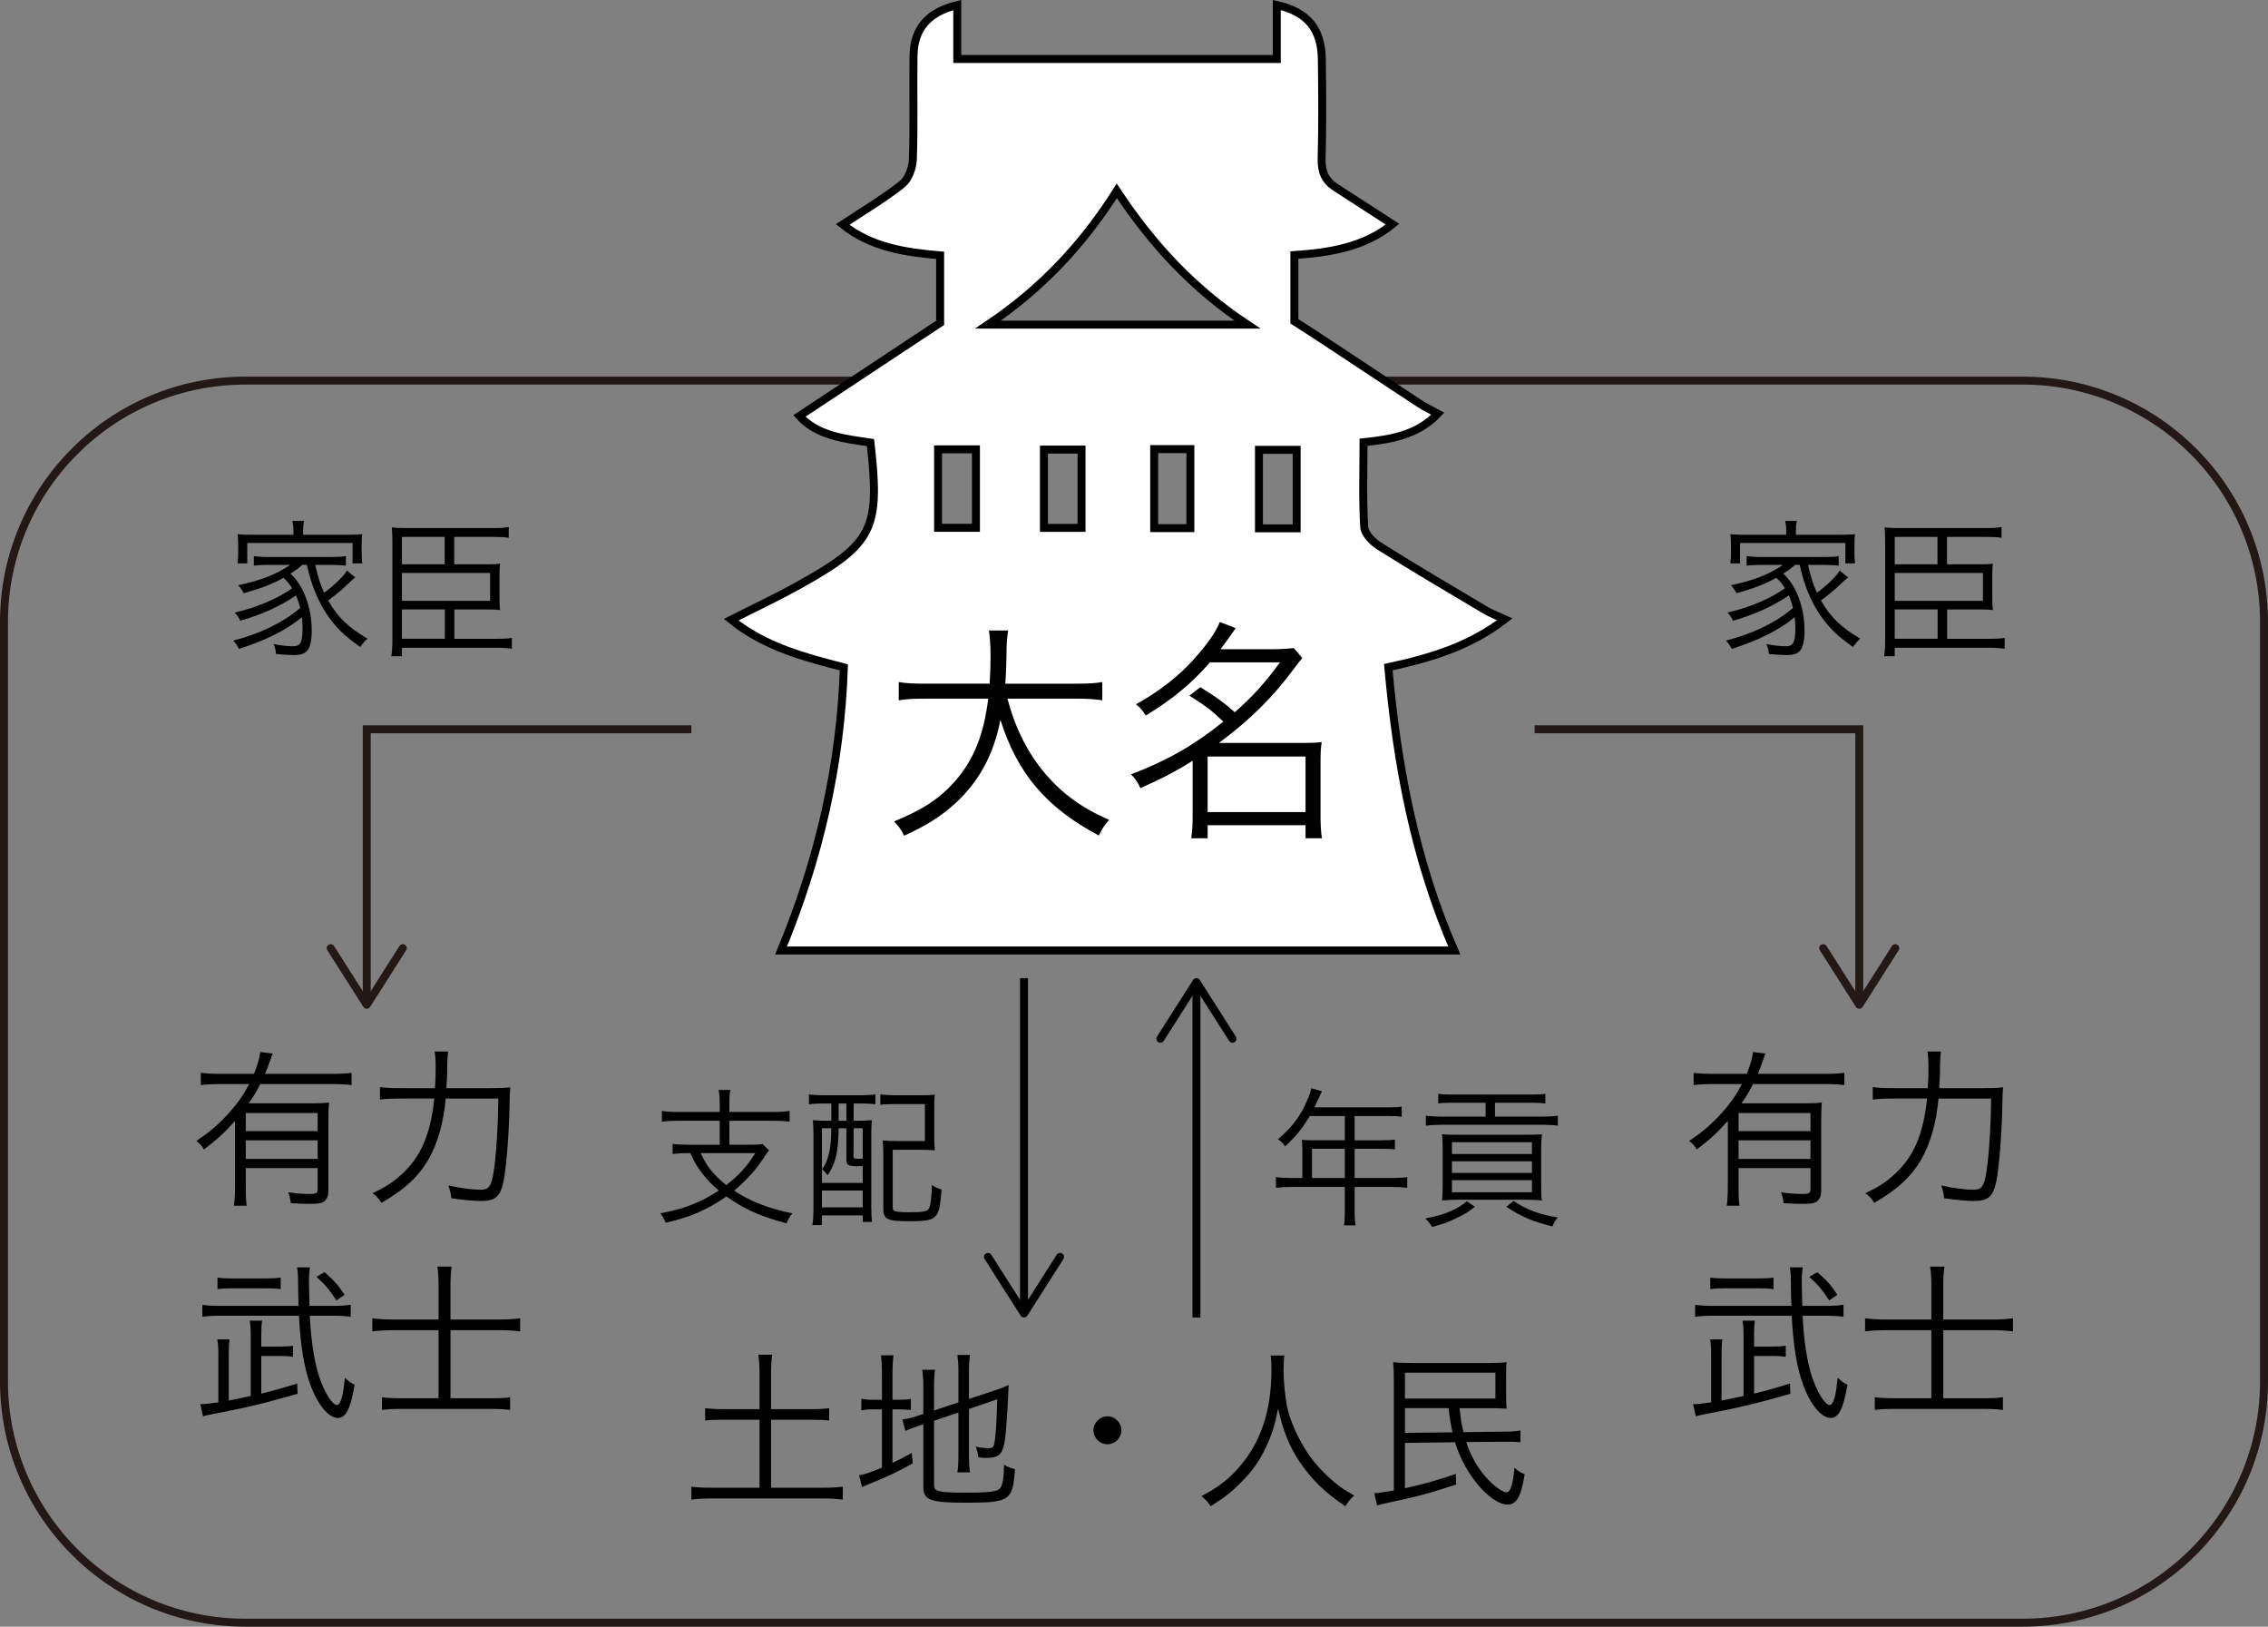 <?xml version="1.0" encoding="utf-8"?>
<!-- Generator: Adobe Illustrator 16.0.0, SVG Export Plug-In . SVG Version: 6.00 Build 0)  -->
<!DOCTYPE svg PUBLIC "-//W3C//DTD SVG 1.1//EN" "http://www.w3.org/Graphics/SVG/1.1/DTD/svg11.dtd">
<svg version="1.1" id="レイヤー_1" xmlns="http://www.w3.org/2000/svg" xmlns:xlink="http://www.w3.org/1999/xlink" x="0px"
	 y="0px" width="285.013px" height="204.37px" viewBox="0 0 285.013 204.37" enable-background="new 0 0 285.013 204.37"
	 xml:space="preserve">
<rect x="0" y="0" width="285.013" height="204.37" fill="#808080" stroke="none"/>
<path fill="none" stroke="#231815" stroke-miterlimit="10" d="M284.513,173.538c0,16.75-13.579,30.332-30.333,30.332H30.833
	c-16.753,0-30.333-13.582-30.333-30.332V78.15c0-16.751,13.579-30.332,30.333-30.332H254.18c16.754,0,30.333,13.581,30.333,30.332
	V173.538z"/>
<g>
	<path d="M29.537,140.823c-1.242,1.412-2.184,2.29-3.917,3.596c-0.257-0.471-0.428-0.663-0.942-1.092
		c1.584-1.006,2.912-2.162,4.217-3.639c0.963-1.07,1.691-2.119,2.419-3.49H27.61c-0.984,0-1.669,0.043-2.376,0.129v-1.541
		c0.685,0.086,1.349,0.128,2.376,0.128h4.303c0.471-1.177,0.664-1.798,0.792-2.74l1.563,0.192c-0.107,0.236-0.128,0.301-0.428,1.178
		c-0.193,0.514-0.3,0.835-0.535,1.37h8.542c0.984,0,1.648-0.042,2.333-0.128v1.541c-0.642-0.086-1.434-0.129-2.333-0.129h-9.142
		c-0.535,1.049-0.813,1.499-1.456,2.42h7.814c1.092,0,1.648-0.021,2.291-0.107c-0.064,0.643-0.085,1.392-0.085,2.505v8.585
		c0,0.663-0.193,1.113-0.578,1.369c-0.321,0.215-0.771,0.279-1.755,0.279c-0.621,0-1.477-0.021-2.398-0.086
		c-0.064-0.578-0.128-0.856-0.321-1.37c1.027,0.149,1.841,0.214,2.697,0.214s1.006-0.107,1.006-0.643v-2.611h-9.034v2.291
		c0,1.07,0.021,1.755,0.107,2.439h-1.584c0.086-0.748,0.128-1.52,0.128-2.439V140.823z M39.92,139.838h-9.034v2.27h9.034V139.838z
		 M30.886,143.263v2.334h9.034v-2.334H30.886z"/>
	<path d="M61.621,136.712c1.285,0,1.927-0.021,2.505-0.106c-0.064,0.771-0.064,0.771-0.107,2.805
		c-0.064,3.147-0.407,7.45-0.75,9.034c-0.385,1.862-1.027,2.44-2.74,2.44c-1.027,0-2.184-0.106-3.811-0.343
		c-0.064-0.621-0.171-1.027-0.364-1.605c1.67,0.363,2.954,0.535,4.067,0.535c1.135,0,1.413-0.535,1.734-3.125
		c0.257-2.077,0.428-4.945,0.471-8.328h-6.615c-0.257,2.933-1.006,5.631-2.119,7.557c-1.242,2.205-3.062,3.896-5.952,5.545
		c-0.364-0.578-0.728-0.963-1.134-1.199c1.669-0.791,2.547-1.369,3.596-2.312c2.483-2.248,3.682-5.01,4.175-9.591h-4.196
		c-1.22,0-2.076,0.043-2.633,0.129v-1.563c0.599,0.086,1.306,0.128,2.654,0.128h4.26c0.064-0.963,0.086-1.648,0.086-2.525
		c0-1.006-0.043-1.563-0.129-2.076h1.691c-0.064,0.514-0.085,0.834-0.107,1.733c0,1.007,0,1.007-0.107,2.868H61.621z"/>
	<path d="M31.506,167.724c0-0.877-0.043-1.326-0.128-1.798h1.563c-0.086,0.535-0.107,1.028-0.107,1.798v1.456h2.227
		c0.878,0,1.22-0.021,1.755-0.106v1.391c-0.514-0.085-0.942-0.106-1.755-0.106h-2.227v4.731c1.584-0.386,2.483-0.643,4.517-1.264
		l0.043,1.285c-4.153,1.198-6.679,1.798-10.747,2.568c-0.364,0.064-0.535,0.107-1.134,0.258l-0.343-1.521
		c0.535,0,1.328-0.086,2.27-0.235v-5.994c0-0.899-0.043-1.393-0.128-1.906h1.541c-0.085,0.557-0.107,1.07-0.107,1.863v5.822
		c1.263-0.256,1.456-0.299,2.762-0.578V167.724z M41.932,164.063c0.92,0,1.542-0.043,2.141-0.129v1.499
		c-0.599-0.086-1.306-0.128-2.226-0.128h-2.912c0.15,3.168,0.557,5.758,1.177,7.664c0.643,1.947,1.648,3.553,2.227,3.553
		c0.257,0,0.492-0.385,0.685-1.178c0.107-0.492,0.193-1.07,0.321-2.247c0.471,0.45,0.771,0.663,1.22,0.878
		c-0.493,2.976-1.092,4.174-2.098,4.174c-1.392,0-3.019-2.29-3.896-5.523c-0.535-1.99-0.834-4.195-1.006-7.32h-9.934
		c-0.877,0-1.563,0.042-2.205,0.128v-1.499c0.578,0.086,1.263,0.129,2.227,0.129h9.869c-0.043-0.984-0.043-1.82-0.064-2.997
		c0-0.835-0.043-1.413-0.129-1.841h1.627c-0.086,0.428-0.128,1.027-0.128,1.904c0,0.258,0.021,1.242,0.064,2.934H41.932z
		 M35.274,161.966c-0.557-0.086-1.071-0.107-1.863-0.107h-4.196c-0.792,0-1.349,0.021-1.884,0.107v-1.456
		c0.557,0.085,1.006,0.106,1.884,0.106h4.174c0.899,0,1.306-0.021,1.884-0.106V161.966z M42.274,163.378
		c-0.835-1.284-1.391-1.969-2.504-2.954l1.006-0.599c1.22,1.07,1.713,1.627,2.526,2.847L42.274,163.378z"/>
	<path d="M55.113,161.366c0-0.835-0.043-1.499-0.15-2.227h1.798c-0.107,0.771-0.15,1.37-0.15,2.227v4.41h6.337
		c0.877,0,1.648-0.043,2.419-0.15v1.648c-0.792-0.107-1.499-0.15-2.397-0.15h-6.358v8.543h5.202c1.135,0,1.691-0.021,2.291-0.129
		v1.605c-0.621-0.086-1.199-0.129-2.291-0.129H50.317c-1.113,0-1.713,0.043-2.312,0.129v-1.605c0.535,0.086,1.199,0.129,2.291,0.129
		h4.817v-8.543h-5.759c-0.92,0-1.734,0.043-2.569,0.15v-1.648c0.856,0.107,1.563,0.15,2.569,0.15h5.759V161.366z"/>
</g>
<g>
	<path d="M95.443,172.439c0-0.813-0.043-1.521-0.149-2.247h1.755c-0.106,0.706-0.149,1.391-0.149,2.247v4.603h4.988
		c1.113,0,1.713-0.043,2.312-0.128v1.563c-0.663-0.085-1.263-0.106-2.312-0.106h-4.988v8.541h6.594c1.006,0,1.756-0.043,2.419-0.128
		v1.627c-0.792-0.106-1.498-0.149-2.419-0.149H89.428c-0.963,0-1.755,0.043-2.547,0.149v-1.627c0.663,0.085,1.455,0.128,2.547,0.128
		h6.016v-8.541h-4.495c-1.049,0-1.713,0.021-2.334,0.106v-1.563c0.557,0.085,1.285,0.128,2.334,0.128h4.495V172.439z"/>
	<path d="M110.829,172.653c0-1.006-0.043-1.755-0.128-2.376h1.584c-0.086,0.685-0.129,1.327-0.129,2.397v3.189h0.6
		c0.899,0,1.306-0.021,1.713-0.106v1.392c-0.535-0.064-0.984-0.086-1.734-0.086h-0.578v6.723c0.921-0.428,1.307-0.621,2.42-1.242
		l0.128,1.307c-2.076,1.156-3.104,1.627-5.523,2.611c-0.3,0.107-0.62,0.257-0.856,0.363l-0.363-1.477
		c0.771-0.129,1.327-0.321,2.868-0.963v-7.322h-0.792c-0.899,0-1.241,0.021-1.798,0.129v-1.456c0.492,0.107,0.92,0.128,1.798,0.128
		h0.792V172.653z M117.38,186.526c0,0.514,0.129,0.686,0.643,0.813c0.514,0.149,1.478,0.192,3.446,0.192
		c3.019,0,3.918-0.129,4.261-0.621c0.278-0.385,0.428-1.369,0.449-2.89c0.492,0.3,0.749,0.407,1.37,0.557
		c-0.257,3.96-0.642,4.218-6.208,4.218c-4.432,0-5.31-0.322-5.31-1.991v-7.856l-0.471,0.149c-1.199,0.407-1.284,0.449-1.777,0.685
		l-0.385-1.455c0.6-0.064,1.178-0.193,1.862-0.429l0.771-0.257v-3.361c0-0.898-0.043-1.563-0.128-2.184h1.605
		c-0.086,0.643-0.129,1.264-0.129,2.119v2.998l3.062-1.027v-3.961c0-0.835-0.043-1.349-0.128-1.991h1.584
		c-0.086,0.621-0.129,1.241-0.129,2.013v3.511l3.297-1.092c0.664-0.214,1.113-0.407,1.691-0.663
		c-0.086,2.141-0.171,3.639-0.343,5.736c-0.149,1.906-0.428,2.805-0.984,3.126c-0.386,0.214-0.792,0.3-1.541,0.3
		c-0.193,0-0.45-0.021-0.942-0.064c-0.064-0.557-0.149-0.898-0.321-1.349c0.578,0.128,1.135,0.192,1.648,0.192
		c0.492,0,0.6-0.106,0.707-0.728c0.149-0.792,0.257-2.376,0.342-5.416l-3.554,1.22v5.909c0,0.856,0.043,1.435,0.129,2.056h-1.584
		c0.085-0.6,0.128-1.199,0.128-2.077v-5.438l-3.062,1.027V186.526z"/>
	<path d="M140.923,179.696c0,0.964-0.793,1.756-1.756,1.756c-0.964,0-1.756-0.792-1.756-1.756c0-0.963,0.792-1.755,1.756-1.755
		C140.13,177.941,140.923,178.733,140.923,179.696z"/>
	<path d="M161.403,170.299c-0.064,0.364-0.107,1.22-0.107,1.905c0,1.264,0.214,3.447,0.472,4.646
		c0.363,1.713,1.52,4.239,2.761,5.994c0.856,1.199,2.013,2.419,3.169,3.383c0.685,0.578,1.241,0.942,2.483,1.67
		c-0.514,0.471-0.749,0.728-1.113,1.349c-2.612-1.777-4.153-3.275-5.673-5.48c-1.328-1.948-2.142-3.939-2.783-6.809
		c-0.386,2.035-0.749,3.19-1.478,4.775c-0.749,1.647-1.691,3.018-3.062,4.388c-1.198,1.241-2.076,1.948-3.938,3.126
		c-0.364-0.578-0.621-0.856-1.156-1.264c2.162-1.198,3.126-1.904,4.367-3.232c2.976-3.189,4.432-7.3,4.432-12.566
		c0-0.898-0.021-1.327-0.086-1.884H161.403z"/>
	<path d="M183.426,176.914c0.128,1.327,0.192,1.819,0.492,3.019l4.881-0.064c1.241,0,1.734-0.043,2.27-0.15v1.478
		c-0.792-0.063-0.792-0.063-2.248-0.063l-4.56,0.043c0.577,1.797,1.477,3.36,2.719,4.688c0.835,0.899,1.884,1.627,2.333,1.627
		c0.492,0,0.813-0.941,1.006-3.082c0.536,0.449,0.729,0.557,1.285,0.813c-0.471,2.848-1.027,3.811-2.162,3.811
		c-1.178,0-2.912-1.305-4.304-3.254c-1.049-1.455-1.733-2.825-2.29-4.581l-6.294,0.086v5.694c2.247-0.492,4.067-1.006,6.4-1.799
		l0.043,1.328c-3.297,1.092-5.116,1.584-8.756,2.334c-0.514,0.106-0.941,0.213-1.178,0.299l-0.363-1.541
		c0.557-0.021,1.306-0.129,2.462-0.343v-13.701c0-1.049-0.021-1.605-0.086-2.419c0.686,0.086,1.349,0.107,2.505,0.107h9.526
		c0.942,0,1.563-0.021,2.227-0.107c-0.064,0.428-0.064,0.749-0.064,1.713v2.547c0,0.793,0.021,1.199,0.064,1.584
		c-0.643-0.042-1.263-0.063-2.119-0.063H183.426z M176.554,175.715h11.367v-3.254h-11.367V175.715z M176.554,176.914v3.104
		l5.973-0.064c-0.214-1.027-0.343-1.799-0.492-3.04H176.554z"/>
</g>
<g>
	<path d="M36.5,72.075c1.61,1.404,2.677,4.25,2.677,7.152c0,1.198-0.187,2.06-0.543,2.49c-0.337,0.412-0.824,0.581-1.741,0.581
		c-0.58,0-1.367-0.056-2.209-0.131c-0.038-0.543-0.112-0.805-0.3-1.254c0.937,0.188,1.723,0.281,2.416,0.281
		c0.955,0,1.217-0.449,1.217-2.247c0-0.543-0.019-0.861-0.075-1.404c-1.985,1.629-4.456,2.865-7.901,3.988
		c-0.244-0.45-0.412-0.693-0.73-1.049c3.389-0.861,6.291-2.284,8.407-4.1c-0.15-0.637-0.281-1.011-0.524-1.573
		c-1.928,1.33-4.231,2.378-7.002,3.183c-0.206-0.45-0.374-0.674-0.692-1.03c1.704-0.412,2.733-0.749,4.287-1.423
		c1.142-0.506,1.966-0.955,2.921-1.629c-0.375-0.599-0.655-0.937-1.086-1.311c-1.385,0.768-2.79,1.329-4.999,1.928
		c-0.262-0.487-0.375-0.655-0.692-0.992c2.92-0.637,4.755-1.348,6.534-2.565h-2.752c-0.674,0-1.254,0.037-1.816,0.093v-1.198
		c0.487,0.075,0.974,0.113,1.816,0.113h7.919c0.88,0,1.367-0.019,1.835-0.113v1.198c-0.562-0.056-1.124-0.093-1.835-0.093h-2.022
		c0.412,1.704,0.599,2.34,1.124,3.501c1.329-0.974,2.471-2.097,2.865-2.79l1.048,0.861c-0.412,0.337-0.412,0.337-1.124,1.011
		c-0.599,0.581-1.123,1.011-2.284,1.891c1.18,2.078,2.565,3.407,4.943,4.793c-0.318,0.281-0.581,0.581-0.917,1.048
		c-1.535-1.104-2.247-1.704-3.033-2.603c-1.404-1.573-2.509-3.613-3.201-5.916c-0.15-0.487-0.225-0.787-0.468-1.797h-0.562
		c-0.543,0.468-0.749,0.618-1.348,1.011L36.5,72.075z M36.875,66.608c0-0.412-0.038-0.749-0.131-1.161h1.46
		c-0.075,0.412-0.113,0.73-0.113,1.142v0.599h5.542c0.805,0,1.292-0.019,1.891-0.075c-0.056,0.355-0.075,0.674-0.075,1.236v1.161
		c0,0.581,0.019,0.88,0.075,1.273h-1.217v-2.565H31.071v2.565h-1.217c0.056-0.431,0.075-0.73,0.075-1.292V68.35
		c0-0.506-0.019-0.843-0.075-1.236c0.599,0.056,1.067,0.075,1.873,0.075h5.148V66.608z"/>
	<path d="M57.099,80.257h5.317c0.936,0,1.442-0.037,1.91-0.112v1.367c-0.562-0.093-1.104-0.131-1.928-0.131H50.509v1.067h-1.33
		c0.094-0.674,0.131-1.235,0.131-2.059V68.181c0-0.768-0.019-1.273-0.075-1.928c0.543,0.075,1.03,0.094,1.91,0.094h10.859
		c0.861,0,1.385-0.038,1.928-0.131v1.348c-0.487-0.075-1.011-0.112-1.91-0.112H57.08v3.445h4.306c0.637,0,1.03-0.019,1.46-0.075
		c-0.056,0.449-0.075,0.768-0.075,1.348v3.108c0,0.58,0.019,0.898,0.075,1.367c-0.487-0.056-0.861-0.075-1.46-0.075h-4.287V80.257z
		 M55.882,70.896v-3.445h-5.373v3.445H55.882z M61.592,75.483v-3.501H50.509v3.501H61.592z M50.509,76.568v3.688h5.392v-3.688
		H50.509z"/>
</g>
<g>
	<path d="M90.443,138.562c0-0.748-0.037-1.123-0.131-1.629h1.479c-0.094,0.449-0.131,0.861-0.131,1.629v1.143h5.598
		c0.787,0,1.404-0.037,1.967-0.131v1.348c-0.543-0.074-1.161-0.112-1.967-0.112H91.66v3.015h2.527c0.824,0,1.273-0.02,1.647-0.094
		l0.806,0.805c-0.225,0.262-0.355,0.449-0.655,0.918c-0.955,1.479-2.209,2.864-3.726,4.137c2.04,1.349,4.23,2.21,7.302,2.847
		c-0.356,0.468-0.506,0.712-0.712,1.255c-3.146-0.806-5.373-1.798-7.563-3.371c-2.359,1.648-4.644,2.641-7.639,3.295
		c-0.188-0.486-0.356-0.768-0.675-1.179c2.884-0.506,5.13-1.386,7.358-2.864c-0.861-0.712-1.535-1.424-2.153-2.247
		c-0.599-0.786-0.861-1.235-1.423-2.452h-0.243c-0.824,0-1.404,0.037-1.984,0.111v-1.273c0.486,0.076,1.123,0.113,2.003,0.113h3.913
		v-3.015h-5.317c-0.786,0-1.404,0.038-1.947,0.112v-1.348c0.562,0.094,1.18,0.131,1.966,0.131h5.299V138.562z M88.047,144.872
		c0.805,1.722,1.629,2.732,3.22,4.025c1.686-1.33,2.565-2.304,3.651-4.025H88.047z"/>
	<path d="M103.515,138.637c-0.73,0-1.348,0.038-1.854,0.112v-1.254c0.524,0.074,1.142,0.111,1.891,0.111h4.513
		c0.786,0,1.404-0.037,1.947-0.111v1.235c-0.506-0.056-1.104-0.094-1.873-0.094h-0.86v2.172h0.28c0.918,0,1.423-0.019,2.004-0.075
		c-0.057,0.58-0.075,1.049-0.075,1.835v9.024c0,0.73,0.037,1.498,0.094,1.929h-1.161v-0.824h-5.13v1.218h-1.198
		c0.094-0.619,0.131-1.18,0.131-2.322v-8.968c0-0.786-0.019-1.349-0.075-1.892c0.543,0.057,1.012,0.075,1.873,0.075h0.449v-2.172
		H103.515z M103.29,141.745v6.871h5.13v-2.115c-0.486,0.018-0.58,0.018-0.655,0.018c-1.18,0-1.404-0.131-1.404-0.842v-3.932h-0.974
		c-0.037,3.033-0.355,4.361-1.386,5.916c-0.187-0.281-0.43-0.543-0.692-0.749c0.506-0.712,0.749-1.366,0.937-2.341
		c0.149-0.748,0.187-1.311,0.225-2.826H103.29z M103.29,151.687h5.13v-2.115h-5.13V151.687z M105.387,140.809h0.974v-2.172h-0.974
		V140.809z M107.259,145.283c0,0.263,0.094,0.3,0.693,0.3c0.037,0,0.187-0.02,0.468-0.02v-3.818h-1.142L107.259,145.283z
		 M117.407,142.794c0,0.768,0.019,1.272,0.074,1.74c-0.543-0.056-1.011-0.074-1.815-0.074h-3.482v7.151
		c0,0.318,0.037,0.431,0.168,0.506c0.206,0.131,0.806,0.187,1.966,0.187c1.666,0,2.229-0.111,2.415-0.467
		c0.206-0.375,0.356-1.518,0.375-2.959c0.524,0.337,0.711,0.431,1.217,0.563c-0.3,3.8-0.486,3.987-4.175,3.987
		c-2.659,0-3.146-0.243-3.146-1.573v-6.758c0-0.844-0.019-1.311-0.094-1.816c0.58,0.057,1.049,0.074,1.816,0.074h3.501v-4.643
		h-3.688c-0.937,0-1.404,0.019-1.91,0.094v-1.311c0.524,0.074,1.143,0.111,1.929,0.111h3.127c0.749,0,1.272-0.018,1.778-0.074
		c-0.037,0.469-0.056,0.805-0.056,1.835V142.794z"/>
</g>
<g>
	<path d="M163.66,144.31c0-0.412-0.019-0.73-0.057-1.104c0.394,0.038,0.806,0.056,1.33,0.056h4.063v-3.051h-4.4
		c-0.954,1.591-1.854,2.695-3.107,3.818c-0.3-0.43-0.487-0.617-0.898-0.898c1.854-1.572,2.864-2.939,3.744-5.036
		c0.243-0.543,0.375-0.974,0.468-1.366l1.33,0.374c-0.075,0.149-0.132,0.28-0.244,0.505l-0.711,1.518h9.286
		c0.824,0,1.217-0.02,1.686-0.094v1.273c-0.469-0.075-0.918-0.094-1.686-0.094h-4.231v3.051h3.389c0.768,0,1.18-0.018,1.667-0.094
		v1.236c-0.487-0.057-0.937-0.074-1.648-0.074h-3.407v3.669h4.719c0.842,0,1.366-0.038,1.891-0.112v1.348
		c-0.543-0.074-1.123-0.111-1.891-0.111h-4.719v3.089c0,0.805,0.038,1.255,0.131,1.741h-1.479c0.094-0.469,0.112-0.881,0.112-1.741
		v-3.089h-6.759c-0.768,0-1.349,0.037-1.892,0.111v-1.348c0.543,0.074,1.067,0.112,1.892,0.112h1.423V144.31z M168.996,147.998
		v-3.669h-4.119v3.669H168.996z"/>
	<path d="M185.344,151.611c-0.861,0.675-1.273,0.937-2.153,1.349c-1.067,0.543-1.741,0.786-3.22,1.197
		c-0.263-0.449-0.431-0.654-0.861-1.066c1.517-0.3,2.303-0.524,3.295-0.974c0.824-0.374,1.217-0.618,1.929-1.198L185.344,151.611z
		 M182.441,138.544c-0.805,0-1.235,0.018-1.703,0.093v-1.217c0.486,0.075,0.898,0.094,1.723,0.094h10.035
		c0.823,0,1.217-0.019,1.703-0.094v1.217c-0.411-0.056-0.954-0.093-1.666-0.093h-4.662v1.74h5.973c0.898,0,1.235-0.019,1.929-0.112
		v1.255c-0.431-0.075-1.161-0.113-1.892-0.113h-12.787c-0.786,0-1.329,0.038-1.91,0.113v-1.255c0.506,0.075,1.086,0.112,1.91,0.112
		h5.598v-1.74H182.441z M191.653,142.568c1.161,0,1.535-0.019,2.115-0.056c-0.074,0.654-0.093,1.142-0.093,2.003v4.194
		c0,1.086,0.019,1.685,0.093,2.115c-0.617-0.057-1.272-0.094-2.003-0.094h-8.537c-0.73,0-1.404,0.037-2.022,0.094
		c0.075-0.431,0.094-1.067,0.094-2.135v-4.175c0-0.843-0.019-1.311-0.094-2.003c0.524,0.037,0.974,0.056,2.078,0.056H191.653z
		 M182.461,144.983h10.054v-1.479h-10.054V144.983z M182.461,147.361h10.054v-1.46h-10.054V147.361z M182.461,149.796h10.054v-1.518
		h-10.054V149.796z M190.212,150.882c1.591,1.086,3.183,1.685,5.542,2.078c-0.281,0.355-0.469,0.654-0.675,1.123
		c-2.564-0.655-3.894-1.217-5.785-2.472L190.212,150.882z"/>
</g>
<g>
	<g>
		<line fill="none" stroke="#000000" x1="128.685" y1="122.89" x2="128.685" y2="164.323"/>
		<g>
			<path d="M123.885,157.488c0.232-0.148,0.542-0.079,0.69,0.154l4.109,6.452l4.109-6.452c0.148-0.233,0.458-0.303,0.69-0.154
				s0.3,0.46,0.153,0.691l-4.531,7.114c-0.092,0.144-0.251,0.231-0.422,0.231s-0.33-0.088-0.422-0.231l-4.531-7.114
				c-0.053-0.084-0.078-0.177-0.078-0.269C123.653,157.746,123.735,157.584,123.885,157.488z"/>
		</g>
	</g>
</g>
<g>
	<g>
		<line fill="none" stroke="#000000" x1="150.353" y1="124.092" x2="150.353" y2="165.525"/>
		<g>
			<path d="M145.553,130.927c0.232,0.148,0.542,0.08,0.69-0.154l4.109-6.452l4.109,6.452c0.148,0.234,0.458,0.303,0.69,0.154
				s0.3-0.459,0.153-0.691l-4.531-7.114c-0.092-0.144-0.251-0.231-0.422-0.231s-0.33,0.088-0.422,0.231l-4.531,7.114
				c-0.053,0.084-0.078,0.178-0.078,0.27C145.321,130.669,145.403,130.831,145.553,130.927z"/>
		</g>
	</g>
</g>
<g>
	<g>
		<polyline fill="none" stroke="#231815" points="86.884,91.624 46.087,91.624 46.087,125.534 		"/>
		<g>
			<path fill="#231815" d="M41.288,118.699c0.232-0.148,0.542-0.079,0.69,0.154l4.109,6.452l4.109-6.452
				c0.148-0.233,0.458-0.303,0.69-0.154s0.3,0.46,0.153,0.691l-4.531,7.114c-0.092,0.144-0.251,0.231-0.422,0.231
				s-0.33-0.088-0.422-0.231l-4.531-7.114c-0.053-0.084-0.078-0.177-0.078-0.269C41.056,118.957,41.138,118.795,41.288,118.699z"/>
		</g>
	</g>
</g>
<g>
	<g>
		<polyline fill="none" stroke="#231815" points="192.852,91.624 233.648,91.624 233.648,125.534 		"/>
		<g>
			<path fill="#231815" d="M228.849,118.699c0.232-0.148,0.542-0.079,0.69,0.154l4.109,6.452l4.109-6.452
				c0.148-0.233,0.458-0.303,0.69-0.154s0.3,0.46,0.153,0.691l-4.531,7.114c-0.092,0.144-0.251,0.231-0.422,0.231
				s-0.33-0.088-0.422-0.231l-4.531-7.114c-0.053-0.084-0.078-0.177-0.078-0.269C228.617,118.957,228.699,118.795,228.849,118.699z"
				/>
		</g>
	</g>
</g>
<g>
	<path d="M217.132,140.823c-1.242,1.412-2.184,2.29-3.918,3.596c-0.257-0.471-0.428-0.663-0.942-1.092
		c1.585-1.006,2.912-2.162,4.218-3.639c0.964-1.07,1.691-2.119,2.419-3.49h-3.703c-0.985,0-1.67,0.043-2.377,0.129v-1.541
		c0.686,0.086,1.349,0.128,2.377,0.128h4.303c0.471-1.177,0.664-1.798,0.792-2.74l1.563,0.192c-0.106,0.236-0.128,0.301-0.428,1.178
		c-0.192,0.514-0.3,0.835-0.535,1.37h8.542c0.984,0,1.648-0.042,2.333-0.128v1.541c-0.642-0.086-1.435-0.129-2.333-0.129H220.3
		c-0.535,1.049-0.813,1.499-1.456,2.42h7.814c1.092,0,1.648-0.021,2.291-0.107c-0.064,0.643-0.086,1.392-0.086,2.505v8.585
		c0,0.663-0.192,1.113-0.578,1.369c-0.321,0.215-0.771,0.279-1.756,0.279c-0.62,0-1.477-0.021-2.397-0.086
		c-0.064-0.578-0.128-0.856-0.321-1.37c1.028,0.149,1.842,0.214,2.697,0.214c0.856,0,1.007-0.107,1.007-0.643v-2.611h-9.034v2.291
		c0,1.07,0.021,1.755,0.106,2.439h-1.584c0.086-0.748,0.129-1.52,0.129-2.439V140.823z M227.515,139.838h-9.034v2.27h9.034V139.838z
		 M218.48,143.263v2.334h9.034v-2.334H218.48z"/>
	<path d="M249.216,136.712c1.284,0,1.927-0.021,2.505-0.106c-0.064,0.771-0.064,0.771-0.107,2.805
		c-0.064,3.147-0.407,7.45-0.749,9.034c-0.386,1.862-1.028,2.44-2.74,2.44c-1.028,0-2.184-0.106-3.811-0.343
		c-0.064-0.621-0.172-1.027-0.364-1.605c1.67,0.363,2.954,0.535,4.067,0.535c1.135,0,1.413-0.535,1.734-3.125
		c0.257-2.077,0.428-4.945,0.471-8.328h-6.615c-0.257,2.933-1.006,5.631-2.119,7.557c-1.242,2.205-3.062,3.896-5.951,5.545
		c-0.364-0.578-0.729-0.963-1.135-1.199c1.67-0.791,2.547-1.369,3.597-2.312c2.483-2.248,3.682-5.01,4.174-9.591h-4.195
		c-1.221,0-2.077,0.043-2.634,0.129v-1.563c0.6,0.086,1.307,0.128,2.655,0.128h4.26c0.064-0.963,0.086-1.648,0.086-2.525
		c0-1.006-0.043-1.563-0.129-2.076h1.691c-0.064,0.514-0.086,0.834-0.107,1.733c0,1.007,0,1.007-0.106,2.868H249.216z"/>
	<path d="M219.102,167.724c0-0.877-0.043-1.326-0.129-1.798h1.563c-0.085,0.535-0.106,1.028-0.106,1.798v1.456h2.227
		c0.877,0,1.22-0.021,1.755-0.106v1.391c-0.514-0.085-0.941-0.106-1.755-0.106h-2.227v4.731c1.584-0.386,2.483-0.643,4.517-1.264
		l0.043,1.285c-4.153,1.198-6.68,1.798-10.747,2.568c-0.363,0.064-0.535,0.107-1.135,0.258l-0.342-1.521
		c0.535,0,1.327-0.086,2.269-0.235v-5.994c0-0.899-0.043-1.393-0.128-1.906h1.541c-0.085,0.557-0.106,1.07-0.106,1.863v5.822
		c1.263-0.256,1.455-0.299,2.762-0.578V167.724z M229.526,164.063c0.921,0,1.542-0.043,2.142-0.129v1.499
		c-0.6-0.086-1.307-0.128-2.227-0.128h-2.912c0.15,3.168,0.557,5.758,1.178,7.664c0.643,1.947,1.648,3.553,2.227,3.553
		c0.257,0,0.492-0.385,0.685-1.178c0.107-0.492,0.193-1.07,0.321-2.247c0.472,0.45,0.771,0.663,1.221,0.878
		c-0.492,2.976-1.092,4.174-2.098,4.174c-1.392,0-3.019-2.29-3.896-5.523c-0.535-1.99-0.835-4.195-1.007-7.32h-9.933
		c-0.878,0-1.563,0.042-2.205,0.128v-1.499c0.578,0.086,1.263,0.129,2.227,0.129h9.869c-0.043-0.984-0.043-1.82-0.064-2.997
		c0-0.835-0.043-1.413-0.129-1.841h1.627c-0.085,0.428-0.128,1.027-0.128,1.904c0,0.258,0.021,1.242,0.064,2.934H229.526z
		 M222.869,161.966c-0.557-0.086-1.07-0.107-1.862-0.107h-4.196c-0.792,0-1.349,0.021-1.884,0.107v-1.456
		c0.557,0.085,1.006,0.106,1.884,0.106h4.175c0.898,0,1.306-0.021,1.884-0.106V161.966z M229.869,163.378
		c-0.835-1.284-1.392-1.969-2.505-2.954l1.007-0.599c1.22,1.07,1.712,1.627,2.525,2.847L229.869,163.378z"/>
	<path d="M242.707,161.366c0-0.835-0.042-1.499-0.149-2.227h1.798c-0.106,0.771-0.149,1.37-0.149,2.227v4.41h6.337
		c0.878,0,1.648-0.043,2.419-0.15v1.648c-0.792-0.107-1.499-0.15-2.397-0.15h-6.358v8.543h5.202c1.135,0,1.691-0.021,2.291-0.129
		v1.605c-0.621-0.086-1.199-0.129-2.291-0.129h-11.496c-1.113,0-1.713,0.043-2.313,0.129v-1.605
		c0.535,0.086,1.199,0.129,2.291,0.129h4.816v-8.543h-5.759c-0.92,0-1.733,0.043-2.568,0.15v-1.648
		c0.856,0.107,1.563,0.15,2.568,0.15h5.759V161.366z"/>
</g>
<g>
	<path d="M224.096,72.075c1.609,1.404,2.677,4.25,2.677,7.152c0,1.198-0.188,2.06-0.543,2.49c-0.337,0.412-0.823,0.581-1.741,0.581
		c-0.58,0-1.366-0.056-2.209-0.131c-0.037-0.543-0.112-0.805-0.3-1.254c0.937,0.188,1.723,0.281,2.415,0.281
		c0.955,0,1.218-0.449,1.218-2.247c0-0.543-0.02-0.861-0.075-1.404c-1.984,1.629-4.456,2.865-7.901,3.988
		c-0.243-0.45-0.411-0.693-0.729-1.049c3.389-0.861,6.29-2.284,8.406-4.1c-0.15-0.637-0.281-1.011-0.524-1.573
		c-1.929,1.33-4.231,2.378-7.002,3.183c-0.206-0.45-0.375-0.674-0.693-1.03c1.704-0.412,2.733-0.749,4.288-1.423
		c1.142-0.506,1.966-0.955,2.921-1.629c-0.375-0.599-0.655-0.937-1.086-1.311c-1.386,0.768-2.79,1.329-4.999,1.928
		c-0.263-0.487-0.375-0.655-0.693-0.992c2.921-0.637,4.756-1.348,6.534-2.565h-2.752c-0.674,0-1.255,0.037-1.816,0.093v-1.198
		c0.487,0.075,0.974,0.113,1.816,0.113h7.92c0.88,0,1.366-0.019,1.835-0.113v1.198c-0.563-0.056-1.124-0.093-1.835-0.093h-2.022
		c0.412,1.704,0.6,2.34,1.123,3.501c1.33-0.974,2.472-2.097,2.865-2.79l1.048,0.861c-0.411,0.337-0.411,0.337-1.123,1.011
		c-0.599,0.581-1.123,1.011-2.284,1.891c1.18,2.078,2.565,3.407,4.942,4.793c-0.317,0.281-0.58,0.581-0.917,1.048
		c-1.535-1.104-2.247-1.704-3.033-2.603c-1.404-1.573-2.509-3.613-3.201-5.916c-0.15-0.487-0.225-0.787-0.468-1.797h-0.563
		c-0.543,0.468-0.749,0.618-1.348,1.011L224.096,72.075z M224.47,66.608c0-0.412-0.037-0.749-0.131-1.161h1.46
		c-0.074,0.412-0.112,0.73-0.112,1.142v0.599h5.542c0.805,0,1.292-0.019,1.891-0.075c-0.056,0.355-0.074,0.674-0.074,1.236v1.161
		c0,0.581,0.019,0.88,0.074,1.273h-1.217v-2.565h-13.236v2.565h-1.217c0.056-0.431,0.074-0.73,0.074-1.292V68.35
		c0-0.506-0.019-0.843-0.074-1.236c0.599,0.056,1.066,0.075,1.872,0.075h5.148V66.608z"/>
	<path d="M244.693,80.257h5.317c0.936,0,1.441-0.037,1.909-0.112v1.367c-0.562-0.093-1.104-0.131-1.929-0.131h-11.889v1.067h-1.329
		c0.094-0.674,0.131-1.235,0.131-2.059V68.181c0-0.768-0.019-1.273-0.074-1.928c0.543,0.075,1.029,0.094,1.909,0.094h10.859
		c0.861,0,1.386-0.038,1.929-0.131v1.348c-0.487-0.075-1.012-0.112-1.91-0.112h-4.942v3.445h4.306c0.637,0,1.03-0.019,1.461-0.075
		c-0.057,0.449-0.075,0.768-0.075,1.348v3.108c0,0.58,0.019,0.898,0.075,1.367c-0.487-0.056-0.861-0.075-1.461-0.075h-4.287V80.257z
		 M243.477,70.896v-3.445h-5.374v3.445H243.477z M249.187,75.483v-3.501h-11.084v3.501H249.187z M238.103,76.568v3.688h5.393v-3.688
		H238.103z"/>
</g>
<g>
	<path fill-rule="evenodd" clip-rule="evenodd" fill="#FFFFFF" stroke="#000000" d="M98.156,119.417
		c4.759-11.5,7.479-23.213,7.89-35.571c-4.9-1.275-9.906-2.55-14.16-5.989c2.963-1.506,5.826-2.842,8.577-4.381
		c9.279-5.189,10.165-6.999,8.927-17.872c-3.237-0.478-6.639-0.819-8.932-3.343c5.891-3.896,11.68-7.725,17.687-11.699
		c0-2.53,0-5.361,0-8.481c-4.353-0.367-8.68-1.007-12.254-3.878c2.577-1.708,5.15-3.222,7.47-5.058
		c0.8-0.632,1.319-2.049,1.356-3.13c0.151-4.324,0.022-8.659,0.08-12.989c0.046-3.416,1.838-5.511,5.499-6.388
		c0,2.234,0,4.423,0,6.773c13.438,0,26.624,0,40.154,0c0-2.209,0-4.465,0-6.786c3.874,0.877,5.614,3.02,5.661,6.824
		c0.055,4.174,0.086,8.354-0.026,12.525c-0.041,1.571,0.432,2.7,1.699,3.528c2.319,1.513,4.652,3.01,7.207,4.664
		c-3.506,2.867-7.832,3.576-12.328,3.877c0,3.067,0,5.908,0,8.32c1.351,0.873,2.452,1.576,3.543,2.296
		c4.054,2.675,8.098,5.366,12.158,8.029c0.694,0.454,1.455,0.809,2.325,1.285c-2.566,2.688-5.813,3.216-9.338,3.589
		c0,3.61-0.131,7.154,0.089,10.675c0.055,0.852,1.095,1.873,1.941,2.405c4.37,2.745,8.822,5.367,13.261,8.005
		c0.713,0.425,1.505,0.713,2.464,1.158c-4.405,3.399-9.333,4.873-14.643,6.015c1.102,12.266,3.293,24.116,8.291,35.595
		C154.473,119.417,126.399,119.417,98.156,119.417z M140.345,23.975c-4.281,6.768-9.483,12.299-16.187,16.809
		c11.036,0,21.539,0,32.605,0C149.864,36.212,144.752,30.644,140.345,23.975z M131.188,56.488c0,3.479,0,6.667,0,9.832
		c1.688,0,3.183,0,4.727,0c0-3.349,0-6.534,0-9.832C134.269,56.488,132.774,56.488,131.188,56.488z M122.643,56.457
		c-1.707,0-3.15,0-4.758,0c0,3.344,0,6.608,0,9.854c1.68,0,3.186,0,4.758,0C122.643,62.99,122.643,59.846,122.643,56.457z
		 M162.948,66.377c0-3.387,0-6.586,0-9.861c-1.647,0-3.138,0-4.738,0c0,3.352,0,6.552,0,9.861
		C159.811,66.377,161.255,66.377,162.948,66.377z M145.042,56.424c0,3.464,0,6.707,0,9.932c1.651,0,3.083,0,4.549,0
		c0-3.382,0-6.629,0-9.932C148.001,56.424,146.625,56.424,145.042,56.424z"/>
</g>
<g>
	<path d="M126.6,87.778c1.001,3.768,2.562,6.858,4.798,9.478c2.149,2.502,4.621,4.298,7.977,5.74
		c-0.588,0.707-0.824,1.03-1.295,1.972c-6.593-3.502-10.243-7.8-12.362-14.541c-0.795,4.297-2.737,7.859-5.739,10.567
		c-1.854,1.648-3.474,2.679-6.358,4.003c-0.412-0.824-0.647-1.148-1.266-1.795c3.68-1.501,5.828-2.943,7.741-5.151
		c2.296-2.649,3.532-5.769,4.092-10.272h-8.006c-1.561,0-2.385,0.059-3.238,0.206v-2.296c0.766,0.147,1.736,0.206,3.297,0.206h8.124
		c0.088-1.413,0.117-2.325,0.117-3.473c0-1.354-0.088-2.414-0.206-3.208h2.414c-0.147,0.971-0.206,1.619-0.206,3.061
		c-0.029,1.501-0.059,2.355-0.147,3.621h8.919c1.501,0,2.473-0.059,3.267-0.206v2.296c-0.941-0.147-1.766-0.206-3.237-0.206H126.6z"
		/>
	<path d="M150.847,86.335c2.148,1.354,2.825,1.825,4.326,3.149c2.325-2.06,3.68-3.562,5.681-6.27h-8.801
		c-2.236,2.59-4.68,4.621-8.064,6.682c-0.354-0.559-0.618-0.913-1.236-1.413c2.973-1.648,5.298-3.474,7.271-5.651
		c1.678-1.884,2.708-3.326,3.267-4.68l2.002,0.765c-1.354,1.914-1.354,1.914-1.913,2.649h6.476c1.147,0,1.942-0.059,2.737-0.147
		l1.06,1.266c-0.324,0.354-0.471,0.56-1.001,1.266c-2.619,3.562-5.504,6.446-9.478,9.39h10.802c0.942,0,1.502-0.029,2.119-0.118
		c-0.117,0.707-0.146,1.413-0.146,2.354v7.124c0,0.912,0.059,1.972,0.177,2.62h-2.061v-1.648h-12.304v1.648h-2.061
		c0.118-0.766,0.177-1.825,0.177-2.62v-7.124c-2.002,1.266-3.797,2.208-6.563,3.444c-0.324-0.706-0.56-1.089-1.178-1.736
		c4.563-1.737,7.947-3.679,11.597-6.623c-1.441-1.383-2.178-1.942-4.268-3.267L150.847,86.335z M151.759,102.024h12.304v-6.976
		h-12.304V102.024z"/>
</g>
</svg>
